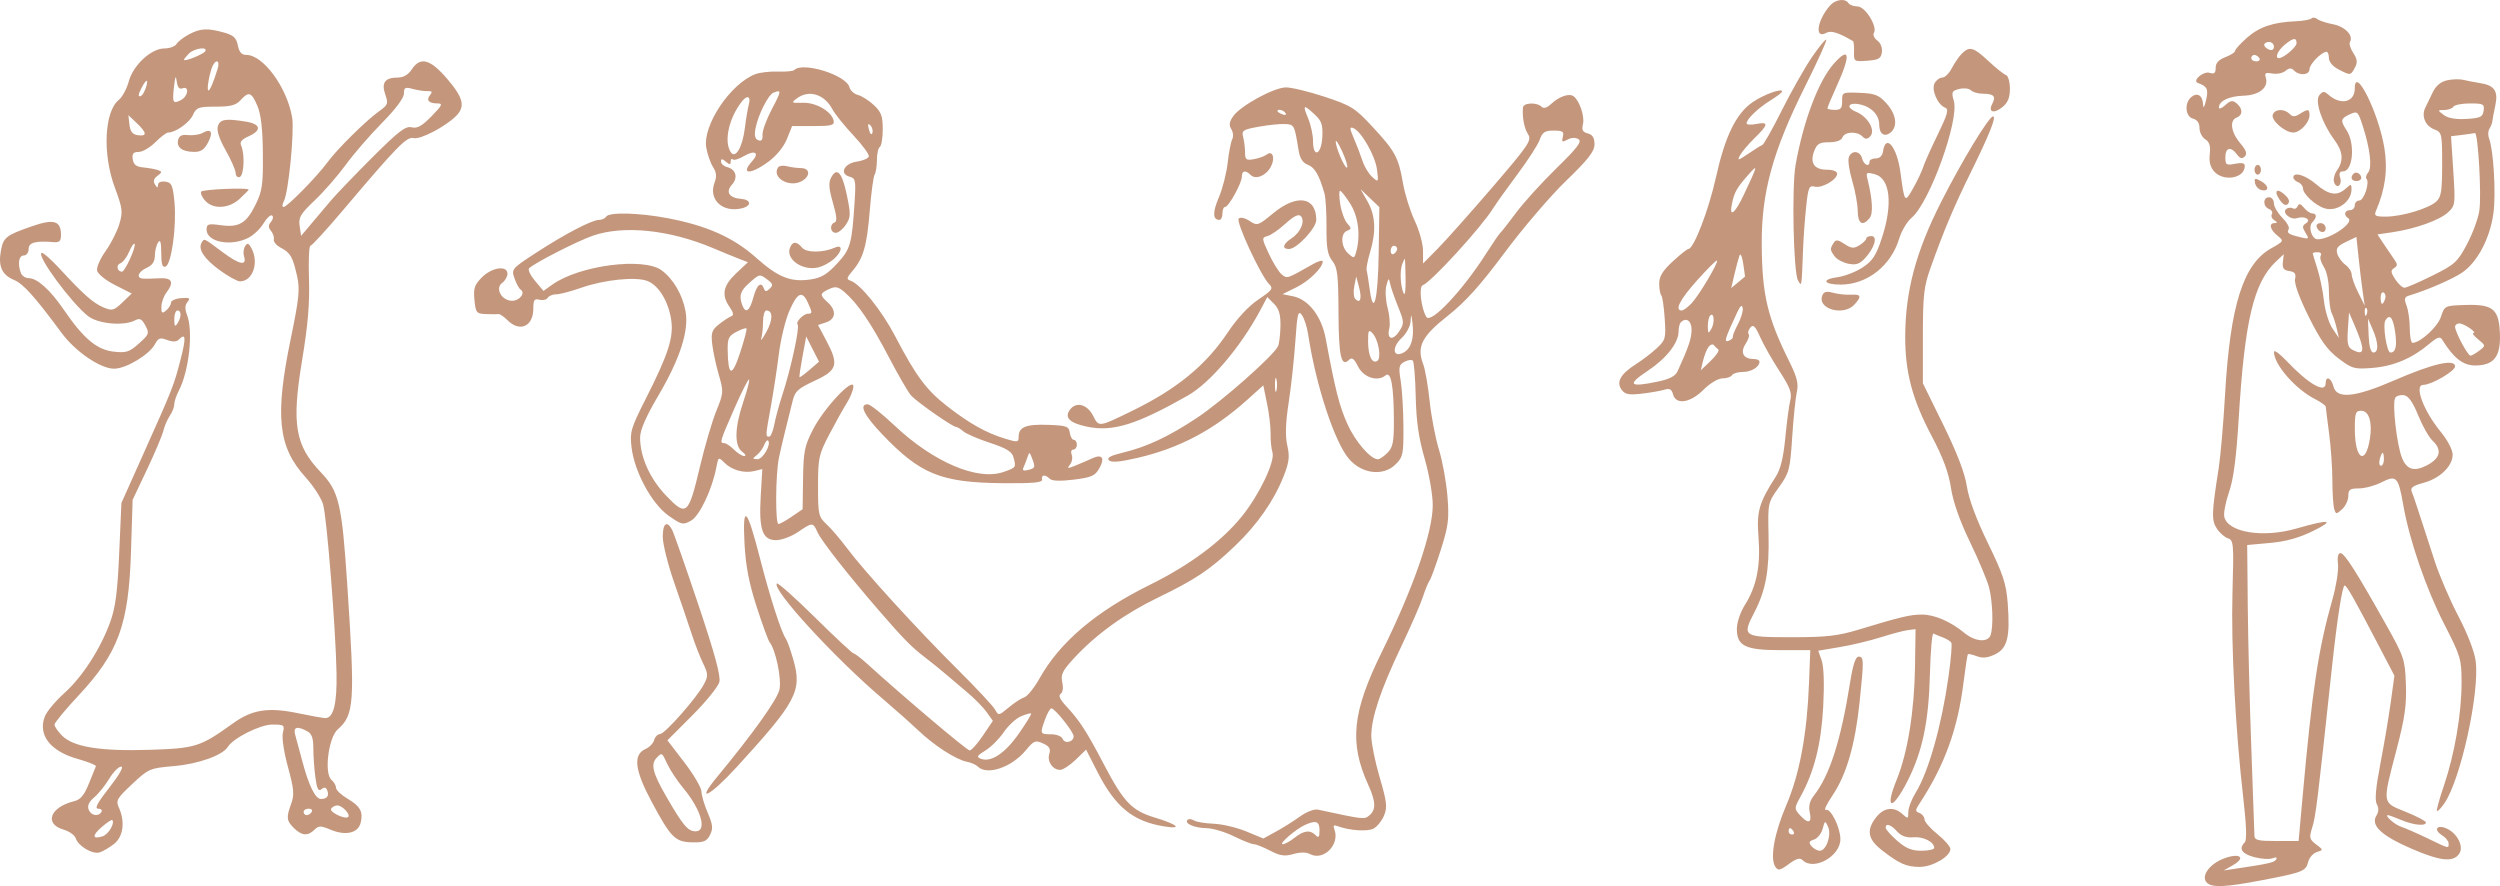 <?xml version="1.0" encoding="UTF-8"?> <svg xmlns="http://www.w3.org/2000/svg" width="474" height="168" viewBox="0 0 474 168" fill="none"><path fill-rule="evenodd" clip-rule="evenodd" d="M346.964 1.055C344.49 3.891 343.999 7.494 346.259 6.229C347.146 5.733 348.556 6.168 351.331 7.794C351.467 7.873 351.554 8.786 351.524 9.82C351.472 11.658 351.532 11.698 354.037 11.516C356.193 11.359 356.637 11.1 356.807 9.899C356.925 9.062 356.569 8.147 355.946 7.692C355.362 7.265 355.068 6.617 355.294 6.252C356.027 5.066 353.668 1.24 352.193 1.224C351.454 1.215 350.679 0.933 350.47 0.595C349.874 -0.37 347.992 -0.122 346.964 1.055ZM438.256 3.491C438.019 3.729 436.664 3.972 435.245 4.032C430.955 4.215 428.362 5.095 426.011 7.17C424.78 8.256 423.772 9.369 423.772 9.642C423.772 9.916 422.944 10.453 421.932 10.835C420.672 11.31 420.092 11.946 420.092 12.851C420.092 13.859 419.822 14.086 418.952 13.81C417.763 13.433 415.566 15.325 416.718 15.733C418.488 16.358 418.756 16.923 418.267 19.003C417.942 20.386 417.742 20.668 417.701 19.799C417.621 18.084 416.611 17.454 415.464 18.405C414.119 19.522 414.33 22.115 415.798 22.499C416.591 22.706 417.025 23.335 417.025 24.276C417.025 25.077 417.518 26.041 418.121 26.418C418.923 26.919 419.151 27.666 418.971 29.21C418.804 30.638 419.075 31.706 419.81 32.518C421.622 34.52 425.613 33.795 425.613 31.463C425.613 30.922 425.047 30.794 423.772 31.049C422.101 31.383 421.932 31.269 421.932 29.807C421.932 27.958 422.966 27.704 424.123 29.27C424.705 30.057 425.101 30.162 425.606 29.665C426.114 29.165 425.884 28.497 424.727 27.123C422.977 25.044 422.68 22.822 424.079 22.285C425.262 21.831 425.256 20.587 424.067 19.6C423.305 18.968 422.915 19.027 421.92 19.927C421.252 20.532 420.705 20.741 420.705 20.393C420.705 19.146 422.583 18.239 425.359 18.146C428.406 18.044 430.193 16.572 429.587 14.664C429.328 13.847 429.576 13.7 430.815 13.937C431.669 14.1 432.791 13.881 433.31 13.451C434.024 12.859 434.425 12.842 434.962 13.379C436 14.417 437.881 14.246 437.881 13.114C437.881 12.179 440.146 9.858 441.101 9.816C441.354 9.805 441.561 10.34 441.561 11.007C441.561 11.727 442.294 12.596 443.371 13.153C445.664 14.34 445.679 14.338 446.49 12.822C447.019 11.833 446.951 11.22 446.18 10.044C445.636 9.214 445.353 8.272 445.551 7.951C446.284 6.766 444.617 5.023 442.344 4.599C441.07 4.361 439.726 3.917 439.358 3.612C438.989 3.308 438.493 3.254 438.256 3.491ZM35.793 6.534C34.781 7.074 33.732 7.891 33.462 8.349C33.192 8.808 32.167 9.182 31.183 9.182C28.658 9.182 25.245 12.347 24.405 15.467C24.035 16.838 23.19 18.4 22.525 18.938C19.773 21.167 19.409 29.192 21.77 35.561C23.243 39.533 23.32 40.161 22.621 42.493C22.198 43.904 21.03 46.203 20.024 47.603C19.019 49.003 18.291 50.661 18.407 51.287C18.526 51.933 19.992 53.123 21.796 54.037L24.975 55.649L23.206 57.344C21.606 58.877 21.268 58.969 19.669 58.306C17.707 57.493 15.776 55.794 11.355 50.987C9.722 49.212 8.166 47.843 7.897 47.946C6.827 48.352 13.503 57.441 16.707 59.939C18.612 61.425 23.514 61.861 25.623 60.732C26.494 60.266 26.893 60.468 27.561 61.716C28.349 63.189 28.273 63.402 26.336 65.133C24.525 66.751 23.932 66.941 21.544 66.672C18.367 66.314 15.85 64.201 12.131 58.769C9.502 54.93 7.056 52.732 5.412 52.732C4.819 52.732 4.167 52.295 3.962 51.761C3.301 50.04 3.565 48.438 4.509 48.438C5.02 48.438 5.429 47.893 5.429 47.212C5.429 45.974 6.739 45.617 10.183 45.912C11.267 46.006 11.564 45.712 11.564 44.55C11.564 41.824 10.212 41.44 5.919 42.945C1.117 44.629 0.647 45.004 0.173 47.527C-0.374 50.445 0.359 52.113 2.6 53.05C4.417 53.808 6.493 56.113 11.708 63.159C14.32 66.689 19.053 69.906 21.631 69.906C23.899 69.906 28.309 67.255 29.386 65.245C30.01 64.078 30.365 63.955 31.678 64.454C32.709 64.846 33.447 64.831 33.869 64.409C35.236 63.041 35.319 63.945 34.221 68.22C32.968 73.098 32.78 73.572 27.002 86.468L23.017 95.361L22.602 104.869C22.282 112.178 21.892 115.189 20.911 117.895C19.051 123.028 15.629 128.331 12.166 131.443C10.498 132.943 8.844 134.929 8.492 135.855C7.153 139.378 9.534 142.437 14.758 143.903C16.736 144.458 18.276 145.081 18.18 145.288C18.084 145.495 17.482 146.978 16.844 148.584C15.98 150.758 15.273 151.606 14.083 151.899C9.509 153.025 8.298 156.189 12.022 157.285C13.118 157.608 14.164 158.342 14.347 158.917C14.824 160.423 17.557 162.039 18.902 161.613C19.534 161.412 20.763 160.687 21.634 160.002C23.378 158.631 23.754 155.787 22.544 153.129C21.93 151.783 22.158 151.378 25.066 148.653C28.182 145.734 28.384 145.648 33.036 145.244C37.605 144.847 42.206 143.204 43.186 141.62C44.226 139.937 49.315 137.377 51.621 137.377C53.883 137.377 53.999 137.467 53.632 138.93C53.408 139.824 53.815 142.573 54.593 145.413C55.727 149.55 55.829 150.664 55.223 152.338C54.246 155.041 54.304 155.581 55.729 157.005C57.189 158.465 58.379 158.562 59.619 157.321C60.425 156.516 60.785 156.517 62.735 157.332C65.537 158.502 67.89 157.954 68.375 156.019C68.901 153.924 68.323 152.863 65.865 151.413C64.676 150.711 63.703 149.784 63.703 149.353C63.703 148.921 63.316 148.247 62.844 147.855C61.422 146.676 62.271 139.844 64.031 138.298C67.179 135.532 67.328 133.29 65.842 110.847C64.829 95.547 64.264 93.137 60.844 89.564C55.953 84.452 55.272 80.435 57.26 68.426C58.388 61.613 58.737 57.514 58.585 52.885C58.471 49.427 58.593 46.598 58.858 46.598C59.123 46.598 61.964 43.493 65.173 39.698C75.326 27.687 77.137 25.842 78.438 26.183C79.674 26.506 84.44 24.022 86.462 22.001C88.261 20.202 87.871 18.559 84.791 14.954C81.569 11.183 79.69 10.684 78.062 13.169C77.403 14.175 76.49 14.703 75.41 14.703C72.985 14.703 72.269 15.683 73.052 17.93C73.646 19.635 73.548 19.906 71.923 21.054C69.468 22.788 63.947 28.238 62.119 30.733C60.107 33.479 54.456 39.238 53.774 39.238C53.476 39.238 53.498 38.741 53.823 38.134C54.707 36.482 55.847 24.875 55.385 22.226C54.392 16.526 49.895 10.409 46.7 10.409C45.812 10.409 45.351 9.891 45.093 8.604C44.803 7.154 44.275 6.672 42.409 6.154C39.3 5.291 37.98 5.366 35.793 6.534ZM343.509 10.885C342.151 12.886 339.602 17.392 337.845 20.9C336.088 24.407 334.424 27.366 334.146 27.474C333.869 27.584 332.659 28.34 331.457 29.156C329.515 30.473 329.343 30.504 329.915 29.435C330.269 28.774 331.519 27.3 332.694 26.159C335.31 23.619 335.376 23.027 332.988 23.505C331.976 23.707 331.148 23.655 331.148 23.391C331.148 22.592 333.355 20.476 335.695 19.029C336.905 18.282 337.896 17.524 337.896 17.346C337.896 16.661 334.418 17.918 332.305 19.367C329.163 21.522 327.068 25.816 325.334 33.657C323.964 39.85 321.127 47.212 320.109 47.212C319.883 47.212 318.547 48.273 317.142 49.571C315.24 51.326 314.586 52.399 314.586 53.762C314.586 54.77 314.76 55.769 314.973 55.982C315.186 56.194 315.48 58.169 315.627 60.37C315.877 64.126 315.788 64.469 314.166 65.987C313.216 66.877 311.416 68.257 310.165 69.054C307.245 70.913 306.392 72.439 307.458 73.896C308.106 74.782 308.825 74.922 311.268 74.64C312.924 74.448 314.863 74.11 315.575 73.89C316.561 73.584 316.951 73.793 317.205 74.764C317.743 76.822 320.472 76.411 322.99 73.893C324.221 72.662 325.749 71.746 326.573 71.746C327.363 71.746 328.179 71.471 328.388 71.133C328.596 70.796 329.523 70.52 330.448 70.52C332.073 70.52 333.602 69.568 333.602 68.557C333.602 68.287 333.105 68.066 332.498 68.066C330.541 68.066 329.888 66.847 330.965 65.204C331.494 64.396 331.755 63.562 331.543 63.35C331.331 63.138 331.473 62.587 331.857 62.124C332.418 61.449 332.785 61.799 333.726 63.908C334.369 65.352 336.015 68.255 337.384 70.36C339.386 73.44 339.788 74.518 339.441 75.881C339.204 76.812 338.78 79.997 338.498 82.958C338.145 86.681 337.596 88.953 336.719 90.319C333.492 95.343 333.031 96.957 333.413 101.897C333.83 107.311 333.045 111.191 330.822 114.714C329.965 116.071 329.308 118.034 329.308 119.236C329.308 122.493 330.91 123.27 337.632 123.27H343.23L342.987 129.557C342.618 139.166 341.196 146.792 338.681 152.663C336.395 158.002 335.549 162.774 336.61 164.351C337.131 165.125 337.499 165.049 339.151 163.829C340.558 162.788 341.266 162.584 341.759 163.077C343.858 165.176 348.937 162.377 348.937 159.12C348.937 156.885 347.098 153.193 346.164 153.551C345.746 153.712 346.33 152.466 347.463 150.783C350.082 146.891 351.732 141.215 352.57 133.213C353.415 125.136 353.402 124.497 352.395 124.497C351.826 124.497 351.317 126.017 350.802 129.25C349.028 140.401 346.931 146.979 343.922 150.831C343.107 151.875 342.87 152.846 343.134 154.051C343.58 156.082 342.83 156.277 341.258 154.54C340.171 153.338 340.174 153.233 341.394 151.013C343.983 146.3 345.301 141.071 345.679 134.008C345.908 129.738 345.8 126.407 345.396 125.248L344.745 123.378L348.834 122.687C351.084 122.307 354.58 121.47 356.604 120.827C358.629 120.184 360.938 119.573 361.737 119.47L363.189 119.283L363.086 126.337C362.961 134.858 361.692 142.714 359.613 147.83C357.223 153.713 358.813 153.775 361.752 147.913C364.514 142.406 365.684 136.771 365.913 127.87C366.025 123.485 366.323 119.998 366.575 120.123C366.826 120.248 367.627 120.576 368.353 120.852C369.079 121.128 369.808 121.578 369.972 121.852C370.137 122.126 369.903 124.972 369.452 128.177C368.13 137.576 365.648 146.358 363.191 150.331C362.436 151.551 361.818 153.181 361.818 153.953C361.818 155.273 361.752 155.295 360.696 154.34C359.067 152.866 357.182 153.094 355.729 154.941C353.826 157.361 354.111 159.084 356.758 161.159C360.066 163.751 361.45 164.366 363.984 164.366C366.404 164.366 369.793 162.39 369.793 160.979C369.793 160.512 368.688 159.243 367.339 158.159C365.99 157.074 364.885 155.81 364.885 155.35C364.885 154.89 364.462 154.351 363.943 154.152C363.097 153.827 363.096 153.645 363.942 152.355C368.693 145.103 371.182 138.259 372.282 129.421C372.637 126.562 373.012 124.14 373.115 124.037C373.218 123.934 373.984 124.108 374.817 124.425C375.904 124.838 376.876 124.736 378.261 124.065C380.611 122.928 381.147 120.773 380.665 114.407C380.382 110.669 379.807 108.915 376.915 102.983C374.712 98.463 373.293 94.642 372.919 92.223C372.529 89.694 371.075 85.895 368.46 80.571L364.579 72.673V63.776C364.579 56.042 364.764 54.357 365.995 50.892C368.532 43.749 370.465 39.162 373.723 32.55C377.193 25.51 378.562 22.062 377.888 22.065C377.1 22.068 371.992 30.486 368.025 38.318C363.254 47.735 361.265 55.174 361.228 63.733C361.198 70.556 362.567 75.721 366.248 82.676C368.393 86.728 369.456 89.585 369.9 92.49C370.308 95.161 371.558 98.725 373.487 102.722C375.115 106.095 376.743 109.96 377.104 111.309C377.824 114.001 377.98 118.933 377.395 120.459C376.852 121.872 374.443 121.647 372.447 119.998C369.834 117.84 366.784 116.523 364.402 116.523C362.183 116.523 360.458 116.932 352.432 119.366C348.457 120.571 346.299 120.816 339.685 120.816C330.471 120.816 330.255 120.673 332.613 116.128C334.794 111.927 335.473 108.206 335.316 101.306C335.181 95.373 335.201 95.284 337.274 92.398C339.242 89.657 339.393 89.091 339.798 82.915C340.034 79.303 340.43 75.44 340.677 74.332C341.032 72.731 340.736 71.534 339.234 68.505C335.087 60.143 334.081 55.855 334.025 46.291C333.967 36.463 336.127 28.62 342.281 16.314C344.622 11.634 346.411 7.68 346.258 7.526C346.105 7.373 344.868 8.885 343.509 10.885ZM433.127 8.535C431.872 9.581 431.263 11.023 432.075 11.023C432.959 11.023 435.427 8.938 435.427 8.192C435.427 7.055 434.786 7.15 433.127 8.535ZM429.293 8.503C429.293 8.805 429.707 9.21 430.213 9.404C430.774 9.619 431.133 9.405 431.133 8.857C431.133 8.361 430.719 7.956 430.213 7.956C429.707 7.956 429.293 8.202 429.293 8.503ZM35.837 10.146C35.307 10.677 34.873 11.214 34.873 11.341C34.873 11.764 38.55 10.297 38.898 9.736C39.488 8.781 36.849 9.135 35.837 10.146ZM371.969 10.161C371.431 10.699 370.576 11.941 370.069 12.921C369.563 13.901 368.755 14.703 368.274 14.703C367.793 14.703 367.134 15.178 366.81 15.757C366.126 16.98 367.362 19.866 368.807 20.419C369.534 20.698 369.258 21.684 367.373 25.555C366.089 28.188 364.845 30.975 364.607 31.747C364.369 32.519 363.524 34.294 362.73 35.694C361.122 38.524 361.109 38.507 360.319 32.664C359.663 27.808 357.531 25.247 357.022 28.705C356.898 29.544 356.388 30.037 355.641 30.037C354.991 30.037 354.457 30.313 354.457 30.651C354.457 31.76 353.38 31.29 353.053 30.037C352.658 28.525 350.981 28.423 350.523 29.884C350.338 30.474 350.639 32.475 351.193 34.331C351.747 36.186 352.211 38.74 352.225 40.004C352.252 42.428 353.138 42.974 354.46 41.381C355.184 40.51 355.041 37.831 354.064 33.909C353.762 32.695 353.896 32.611 355.455 33.028C358.381 33.81 358.922 38.663 356.804 45.114C355.713 48.437 355.052 49.452 353.168 50.699C351.901 51.538 349.747 52.374 348.38 52.556C345.28 52.972 345.711 53.959 348.993 53.959C354.008 53.959 358.551 50.385 360.091 45.228C360.521 43.789 361.59 42.007 362.465 41.267C365.857 38.404 371.494 22.788 370.45 19.148C369.959 17.437 370.054 17.224 371.473 16.867C372.333 16.651 373.328 16.766 373.685 17.122C374.04 17.478 375.059 17.77 375.947 17.77C378.012 17.77 378.486 18.266 377.744 19.653C376.881 21.266 378.006 21.644 379.666 20.299C380.694 19.466 381.079 18.517 381.079 16.816C381.079 15.53 380.746 14.367 380.338 14.23C379.93 14.095 378.438 12.903 377.022 11.583C374.178 8.931 373.414 8.716 371.969 10.161ZM347.671 12.096C344.786 15.35 341.924 22.939 340.442 31.264C339.694 35.464 340.032 51.677 340.899 53.166C341.619 54.403 341.581 54.638 341.866 47.181C341.951 44.973 342.214 41.346 342.453 39.123C342.838 35.531 343.017 35.115 344.07 35.39C345.423 35.744 348.323 34.067 348.323 32.93C348.323 32.489 347.523 32.175 346.406 32.178C343.988 32.186 343.104 30.909 343.966 28.657C344.504 27.254 344.98 26.97 346.794 26.97C348.167 26.97 349.106 26.629 349.328 26.05C349.751 24.948 352.077 24.835 353.108 25.866C353.671 26.429 354.013 26.433 354.564 25.883C355.674 24.772 354.2 22.154 351.926 21.198C349.761 20.288 350.522 19.259 352.916 19.859C354.931 20.365 356.298 21.879 356.298 23.604C356.298 25.405 357.288 26.09 358.472 25.108C359.861 23.955 359.528 21.65 357.678 19.604C356.233 18.005 355.508 17.718 352.617 17.6C349.307 17.465 349.244 17.495 349.267 19.15C349.287 20.506 349.017 20.837 347.887 20.837C347.115 20.837 346.483 20.692 346.483 20.516C346.483 20.34 347.311 18.37 348.323 16.138C350.952 10.34 350.687 8.694 347.671 12.096ZM426.839 11.023C426.839 11.36 427.27 11.636 427.796 11.636C428.321 11.636 428.581 11.36 428.373 11.023C428.164 10.685 427.734 10.409 427.417 10.409C427.099 10.409 426.839 10.685 426.839 11.023ZM40.107 13.016C39.504 14.947 39.197 17.156 39.531 17.156C39.812 17.156 40.472 15.587 41.273 13.016C41.511 12.251 41.443 11.636 41.12 11.636C40.799 11.636 40.343 12.257 40.107 13.016ZM150.605 13.269C150.382 13.493 148.977 13.629 147.484 13.572C145.991 13.516 144.072 13.735 143.22 14.059C138.457 15.869 133.148 23.845 133.914 28.037C134.146 29.305 134.727 30.952 135.206 31.696C135.841 32.683 135.916 33.469 135.481 34.612C134.253 37.843 137.01 40.412 140.713 39.483C142.569 39.017 142.413 37.843 140.475 37.7C138.271 37.537 137.53 36.397 138.752 35.047C139.973 33.698 139.566 32.129 137.883 31.688C137.231 31.518 136.698 31.043 136.698 30.633C136.698 30.055 136.906 30.059 137.618 30.651C138.355 31.262 138.539 31.256 138.539 30.623C138.539 30.189 138.715 30.009 138.931 30.225C139.147 30.441 140.105 30.157 141.06 29.593C143.12 28.376 144.065 28.95 142.625 30.542C140.29 33.121 142.258 33.187 145.714 30.645C147.219 29.538 148.617 27.818 149.204 26.351L150.184 23.903H154.22C157.638 23.903 158.227 23.749 158.059 22.895C157.716 21.148 154.726 19.403 152.213 19.482C150.046 19.55 149.968 19.494 151.077 18.662C153.354 16.956 156.298 17.847 157.814 20.701C158.302 21.619 160.107 23.866 161.824 25.694C163.542 27.523 164.849 29.317 164.729 29.681C164.609 30.046 163.57 30.482 162.42 30.651C160.006 31.004 159.097 32.981 161.106 33.506C162.187 33.788 162.285 34.245 162.055 37.91C161.527 46.303 161.281 47.188 158.717 49.969C156.838 52.008 155.714 52.684 153.704 52.98C149.91 53.539 147.557 52.6 143.34 48.844C139.061 45.032 134.063 42.798 126.646 41.378C121.156 40.328 115.476 40.182 114.922 41.078C114.714 41.415 114.116 41.691 113.595 41.691C112.236 41.691 107.17 44.331 101.67 47.904C97.015 50.929 96.936 51.022 97.55 52.781C97.893 53.767 98.411 54.721 98.701 54.9C99.689 55.51 98.54 57.026 97.09 57.026C95.114 57.026 93.808 54.662 95.216 53.633C95.765 53.232 96.214 52.451 96.214 51.898C96.214 50.259 93.269 50.674 91.376 52.579C89.958 54.006 89.739 54.666 89.954 56.872C90.192 59.313 90.331 59.484 92.138 59.551C93.199 59.592 94.274 59.592 94.527 59.551C94.78 59.511 95.539 60.031 96.214 60.706C98.562 63.054 101.121 61.901 101.121 58.494C101.121 56.868 101.321 56.58 102.278 56.83C102.915 56.996 103.622 56.832 103.848 56.465C104.075 56.099 104.803 55.799 105.466 55.799C106.129 55.799 108.236 55.249 110.148 54.577C114.542 53.033 120.528 52.413 122.743 53.273C124.879 54.103 126.731 57.122 127.258 60.633C127.755 63.947 126.734 67.117 122.422 75.639C119.605 81.205 119.395 81.923 119.736 84.799C120.287 89.457 123.581 95.535 126.767 97.774C129.241 99.513 129.499 99.57 131.021 98.716C132.654 97.8 135.042 92.753 135.83 88.557C136.192 86.624 136.224 86.607 137.353 87.736C138.766 89.148 141.114 89.791 143.071 89.299L144.536 88.932L144.237 93.987C143.856 100.413 144.546 102.415 147.143 102.415C148.182 102.415 150.047 101.725 151.288 100.882C154.079 98.985 154.125 98.986 155.022 100.954C155.78 102.617 160.811 109.021 166.727 115.851C171.328 121.162 172.821 122.681 175.343 124.608C176.524 125.511 178.233 126.89 179.14 127.673C180.048 128.456 181.934 130.052 183.331 131.22C184.728 132.387 186.405 134.092 187.058 135.008L188.244 136.674L186.351 139.479C185.309 141.022 184.183 142.284 183.849 142.284C183.334 142.284 171.359 132.159 164.345 125.793C163.187 124.743 162.059 123.883 161.838 123.883C161.616 123.883 158.332 120.822 154.541 117.08C150.749 113.339 147.489 110.436 147.296 110.629C146.248 111.676 158.234 124.739 167.343 132.478C169.522 134.33 172.558 137.028 174.09 138.475C177.219 141.431 181.273 144.037 183.367 144.441C184.134 144.588 185.043 144.992 185.389 145.337C187.142 147.091 191.811 145.504 194.52 142.234C196.026 140.416 196.318 140.301 197.76 140.959C198.971 141.51 199.252 141.977 198.948 142.932C198.493 144.367 199.573 145.965 200.999 145.965C201.532 145.965 202.857 145.102 203.945 144.049L205.921 142.133L208.071 146.349C211.466 153.012 214.803 155.736 220.735 156.688C224.341 157.267 223.302 156.319 218.863 154.98C214.611 153.697 213.024 152.037 209.364 145.045C206.042 138.7 204.692 136.608 202.182 133.92C200.977 132.628 200.617 131.853 201.089 131.561C201.511 131.3 201.638 130.428 201.407 129.377C201.083 127.905 201.437 127.178 203.628 124.8C207.777 120.299 213.228 116.36 219.508 113.325C226.654 109.872 229.42 108.02 234.131 103.532C238.349 99.513 241.565 94.907 243.383 90.281C244.426 87.626 244.55 86.576 244.07 84.454C243.66 82.639 243.738 80.221 244.331 76.347C244.797 73.311 245.367 68.077 245.598 64.717C245.961 59.451 246.13 58.76 246.827 59.713C247.272 60.321 247.809 61.966 248.02 63.369C249.477 73.047 253.076 83.977 255.828 87.081C258.324 89.896 262.323 90.327 264.621 88.028C266.01 86.64 266.124 86.082 266.09 80.821C266.071 77.686 265.836 73.796 265.57 72.178C265.148 69.612 265.238 69.156 266.272 68.602C266.925 68.253 267.642 68.15 267.867 68.373C268.091 68.596 268.34 71.666 268.42 75.195C268.526 79.885 268.979 83.039 270.107 86.926C270.959 89.867 271.648 93.821 271.648 95.776C271.648 100.905 268.007 111.408 262.012 123.578C256.359 135.052 255.773 140.801 259.435 148.844C260.859 151.973 260.915 153.532 259.64 154.59C258.664 155.4 258.718 155.406 249.872 153.504C249.183 153.356 247.703 153.921 246.498 154.792C245.317 155.645 243.267 156.937 241.942 157.662L239.533 158.981L236.293 157.638C234.51 156.899 231.73 156.244 230.114 156.18C228.498 156.117 226.813 155.835 226.368 155.554C225.924 155.273 225.38 155.223 225.159 155.444C224.484 156.119 226.441 156.985 228.709 157.015C229.89 157.031 232.236 157.722 233.923 158.552C235.61 159.382 237.327 160.064 237.738 160.067C238.15 160.07 239.54 160.622 240.829 161.293C242.711 162.274 243.575 162.399 245.22 161.927C246.531 161.551 247.667 161.553 248.376 161.933C250.94 163.305 254.096 160.105 252.998 157.245C252.719 156.519 252.88 156.356 253.599 156.632C255.792 157.473 259.29 157.71 260.441 157.094C261.114 156.734 262.005 155.619 262.42 154.616C263.07 153.047 262.954 152.041 261.584 147.386C260.709 144.412 259.995 140.874 259.997 139.524C260.005 136.048 261.758 130.805 265.639 122.656C267.488 118.777 269.355 114.499 269.79 113.149C270.225 111.8 270.791 110.42 271.048 110.082C271.305 109.745 272.261 107.123 273.173 104.255C274.623 99.693 274.782 98.429 274.441 94.135C274.226 91.436 273.503 87.448 272.832 85.273C272.161 83.097 271.366 78.957 271.065 76.072C270.764 73.187 270.214 70.033 269.842 69.064C268.568 65.739 269.566 63.769 274.492 59.881C277.864 57.22 280.641 54.136 285.262 47.92C288.687 43.314 293.926 37.188 296.903 34.308C301.184 30.168 302.318 28.712 302.318 27.351C302.318 26.124 301.952 25.533 301.046 25.296C300.072 25.041 299.856 24.631 300.128 23.548C300.492 22.099 299.463 19.042 298.343 18.244C297.499 17.642 295.628 18.282 294.118 19.688C293.287 20.462 292.675 20.64 292.262 20.227C291.386 19.352 288.837 19.461 288.755 20.377C288.591 22.237 288.984 24.305 289.721 25.459C290.453 26.603 289.88 27.452 282.892 35.58C278.696 40.459 274.036 45.69 272.535 47.204L269.807 49.956V47.569C269.807 46.257 269.1 43.688 268.236 41.861C267.372 40.034 266.369 36.833 266.009 34.748C265.162 29.845 264.53 28.675 260.21 24.021C256.898 20.456 256.194 20.014 251.154 18.349C248.148 17.356 244.836 16.556 243.793 16.572C241.494 16.608 235.206 20.047 233.818 22.027C233.073 23.091 232.98 23.726 233.456 24.488C233.81 25.054 233.889 25.913 233.633 26.397C233.377 26.881 232.986 28.896 232.764 30.876C232.543 32.855 231.79 35.805 231.09 37.432C229.882 40.239 229.92 41.691 231.199 41.691C231.517 41.691 231.776 41.139 231.776 40.464C231.776 39.79 232.001 39.238 232.277 39.238C232.957 39.238 235.457 34.712 235.457 33.481C235.457 32.332 236.148 32.2 237.112 33.165C238.073 34.125 240.032 33.336 240.952 31.619C241.83 29.977 241.292 28.417 240.156 29.311C239.764 29.62 238.684 30.009 237.757 30.176C236.271 30.444 236.069 30.289 236.062 28.878C236.057 27.998 235.893 26.681 235.698 25.952C235.379 24.762 235.676 24.567 238.62 24.032C240.423 23.703 242.669 23.471 243.611 23.516C245.395 23.6 245.43 23.667 246.189 28.378C246.457 30.043 246.964 30.858 247.969 31.24C249.281 31.739 250.131 33.211 251.121 36.702C251.348 37.5 251.518 40.372 251.5 43.085C251.475 46.994 251.705 48.318 252.606 49.465C253.583 50.707 253.749 52.091 253.778 59.281C253.812 67.584 254.293 69.718 255.792 68.219C256.324 67.687 256.739 67.996 257.479 69.476C258.529 71.58 261.181 72.438 262.709 71.17C263.74 70.314 264.271 73.256 264.28 79.874C264.286 83.815 264.077 84.837 263.06 85.854C262.385 86.529 261.579 87.081 261.267 87.081C259.862 87.081 256.973 83.745 255.462 80.38C253.943 76.994 253.188 74.02 251.354 64.196C250.561 59.943 248.099 56.763 245.143 56.172L243.165 55.776L245.761 54.492C248.221 53.275 250.792 50.758 250.792 49.566C250.792 49.266 249.929 49.511 248.874 50.109C243.937 52.914 244.042 52.88 242.995 52.014C242.453 51.565 241.368 49.818 240.584 48.132C239.21 45.178 239.2 45.054 240.324 44.758C240.966 44.589 242.505 43.525 243.744 42.392C245.257 41.008 246.201 40.535 246.615 40.95C247.514 41.849 246.635 44.027 244.918 45.152C243.212 46.269 242.981 47.212 244.412 47.212C245.857 47.212 249.565 43.253 249.565 41.712C249.565 37.29 245.889 36.722 241.379 40.448C238.521 42.809 238.383 42.854 236.912 41.89C236.019 41.305 235.173 41.123 234.857 41.446C234.282 42.036 239.039 52.283 240.623 53.867C241.451 54.695 241.23 55.011 238.569 56.802C236.696 58.063 234.538 60.389 232.763 63.059C228.689 69.187 223.168 73.73 214.84 77.808C208.269 81.026 208.347 81.015 207.262 78.844C206.207 76.734 204.161 76.109 202.978 77.536C201.676 79.104 202.697 80.195 206.127 80.905C210.995 81.911 215.433 80.539 225.183 75.014C229.436 72.605 235.229 65.793 238.941 58.833L240.278 56.326L241.548 57.596C242.492 58.541 242.807 59.611 242.775 61.779C242.751 63.382 242.544 65.116 242.315 65.632C241.545 67.366 231.716 76.062 226.968 79.208C221.531 82.81 217.432 84.733 212.847 85.833C210.543 86.386 209.785 86.804 210.249 87.268C210.713 87.732 212.291 87.6 215.666 86.817C223.606 84.973 230.092 81.543 236.454 75.824L239.519 73.068L240.238 76.547C240.633 78.461 240.933 81.034 240.906 82.264C240.877 83.494 241.037 85.076 241.26 85.779C241.798 87.472 238.713 93.903 235.422 97.949C231.568 102.686 225.561 107.151 218.037 110.869C207.774 115.943 200.966 121.717 197.086 128.642C196.092 130.416 194.794 132.022 194.202 132.211C193.61 132.401 192.269 133.276 191.221 134.157C189.388 135.7 189.294 135.715 188.693 134.575C188.349 133.924 185.15 130.492 181.584 126.95C173.959 119.377 163.846 108.288 160.607 103.949C159.348 102.262 157.594 100.213 156.71 99.395C155.194 97.994 155.101 97.574 155.101 92.172C155.101 86.799 155.237 86.176 157.263 82.312C158.452 80.043 159.95 77.359 160.592 76.347C161.233 75.335 161.779 73.965 161.803 73.303C161.876 71.356 156.27 77.299 154.151 81.415C152.549 84.529 152.331 85.603 152.259 90.738L152.176 96.542L150.129 97.945C149.003 98.717 147.866 99.348 147.604 99.348C146.973 99.348 147.039 89.902 147.691 86.774C147.973 85.425 148.554 82.941 148.984 81.254C149.414 79.567 149.996 77.221 150.279 76.04C150.722 74.182 151.287 73.663 154.479 72.184C158.802 70.18 159.095 69.138 156.632 64.512L155.096 61.627L156.632 61.115C158.487 60.497 158.622 58.853 156.941 57.332C155.375 55.915 155.403 55.641 157.195 54.81C158.421 54.242 158.917 54.344 160.164 55.423C162.639 57.563 165.17 61.288 168.549 67.76C170.31 71.133 172.2 74.389 172.748 74.996C173.865 76.23 180.618 80.947 181.268 80.947C181.498 80.947 182.123 81.326 182.655 81.788C183.188 82.251 185.459 83.23 187.701 83.964C190.772 84.969 191.866 85.631 192.139 86.65C192.674 88.642 192.694 88.611 190.365 89.453C185.429 91.238 177.016 87.676 169.575 80.651C167.247 78.453 164.97 76.653 164.514 76.653C162.816 76.653 163.795 78.697 167.215 82.29C174.463 89.904 178.387 91.504 190.065 91.611C195.901 91.665 197.695 91.498 197.579 90.914C197.392 89.983 198.173 89.914 199.045 90.786C199.458 91.198 201.061 91.252 203.592 90.939C206.949 90.523 207.631 90.221 208.428 88.803C209.538 86.821 208.976 86.024 207.085 86.901C206.327 87.253 204.901 87.867 203.917 88.265C202.383 88.885 202.231 88.863 202.854 88.112C203.254 87.63 203.409 86.787 203.198 86.239C202.986 85.687 203.119 85.241 203.494 85.241C203.868 85.241 204.173 84.827 204.173 84.321C204.173 83.815 203.916 83.401 203.603 83.401C203.289 83.401 202.943 82.791 202.836 82.046C202.659 80.828 202.244 80.678 198.67 80.551C194.504 80.402 193.132 80.968 193.132 82.833C193.132 83.869 192.932 83.894 190.525 83.16C186.984 82.081 183.813 80.302 179.613 77.041C175.654 73.966 173.687 71.326 169.763 63.817C167.161 58.836 163.148 53.845 161.235 53.207C160.467 52.951 160.523 52.658 161.578 51.436C163.678 49.001 164.369 46.634 164.894 40.079C165.17 36.634 165.59 33.5 165.83 33.112C166.069 32.725 166.265 31.461 166.265 30.302C166.265 29.142 166.513 28.04 166.817 27.852C167.12 27.665 167.369 26.159 167.369 24.505C167.369 22.018 167.078 21.228 165.682 19.922C164.754 19.055 163.4 18.192 162.672 18.005C161.946 17.819 161.218 17.159 161.056 16.539C160.453 14.232 152.218 11.655 150.605 13.269ZM32.992 16.421C32.638 19.493 32.792 19.782 34.34 18.953C35.693 18.23 35.931 16.241 34.604 16.75C33.995 16.984 33.655 16.576 33.509 15.436C33.348 14.186 33.222 14.427 32.992 16.421ZM463.973 15.225C462.781 15.489 461.848 16.261 461.266 17.465C460.777 18.476 460.133 19.804 459.834 20.415C459.054 22.013 459.833 23.884 461.55 24.537C462.977 25.079 463.03 25.318 463.03 31.153C463.03 36.232 462.85 37.371 461.912 38.219C460.449 39.543 455.372 41.063 452.383 41.071C450.362 41.077 450.085 40.921 450.478 40.004C452.269 35.834 452.758 32.088 452.056 27.927C450.937 21.283 446.468 12.347 446.468 16.753C446.468 19.385 443.856 20.03 441.495 17.981C440.65 17.247 440.402 17.256 439.75 18.041C438.836 19.142 440.22 23.292 442.56 26.463C444.239 28.74 444.396 30.447 443.095 32.304C442.589 33.027 442.341 34.052 442.546 34.584C443.07 35.951 444.144 35.09 443.691 33.666C443.438 32.864 443.611 32.491 444.239 32.491C446.13 32.491 446.584 27.255 444.915 24.706C443.7 22.853 443.774 22.486 445.527 21.673C446.958 21.009 447.074 21.111 447.958 23.82C449.366 28.129 449.793 31.748 449.005 32.697C448.628 33.152 448.481 33.685 448.679 33.884C449.344 34.548 448.22 38.011 447.34 38.011C446.86 38.011 446.468 38.425 446.468 38.931C446.468 39.437 446.054 39.851 445.548 39.851C444.518 39.851 444.311 40.809 445.219 41.37C446.494 42.159 441.833 45.371 439.415 45.371C438.302 45.371 437.578 42.975 438.433 42.12C439.307 41.246 439.295 40.464 438.408 40.464C438.024 40.464 437.316 39.982 436.836 39.391C436.197 38.606 435.877 38.524 435.643 39.088C435.466 39.512 435.07 39.703 434.761 39.512C434.453 39.321 433.911 39.344 433.557 39.563C432.511 40.209 434.208 41.772 435.508 41.359C437.019 40.879 438.314 41.656 437.18 42.362C436.498 42.787 436.489 43.109 437.129 44.142C437.86 45.322 437.802 45.376 436.209 44.995C433.914 44.447 433.5 44.167 433.938 43.459C434.142 43.13 433.594 42.145 432.721 41.272C431.848 40.398 431.133 39.17 431.133 38.541C431.133 37.912 430.719 37.398 430.213 37.398C429.019 37.398 429.016 39.17 430.209 39.628C430.714 39.822 430.954 40.258 430.744 40.597C430.535 40.937 430.743 41.456 431.208 41.75C431.82 42.138 431.842 42.289 431.287 42.295C430.114 42.309 430.373 43.522 431.794 44.673C433.057 45.696 433.047 45.717 430.621 47.081C425.313 50.064 422.846 57.858 421.876 74.713C421.559 80.224 421.009 86.572 420.655 88.82C419.321 97.29 419.279 98.646 420.305 100.212C420.845 101.035 421.798 101.871 422.424 102.07C423.486 102.407 423.544 103.087 423.28 112.214C422.988 122.355 423.823 138.234 425.342 151.457C425.925 156.526 426.015 159.302 425.609 159.707C424.415 160.902 425.032 161.874 427.387 162.508C428.7 162.862 430.264 162.964 430.861 162.734C431.542 162.473 431.801 162.555 431.554 162.955C431.194 163.537 430.19 163.765 423.772 164.717L421.625 165.036L423.38 164.033C426.006 162.531 424.556 161.609 421.493 162.834C418.805 163.91 417.256 166.191 418.422 167.357C419.399 168.335 421.967 168.217 428.988 166.868C436.642 165.399 437.194 165.178 437.64 163.4C437.84 162.606 438.573 161.775 439.271 161.554C440.526 161.155 440.525 161.141 439.131 160.091C437.873 159.141 437.794 158.809 438.381 156.944C439.076 154.738 439.315 152.801 442.194 126.03C443.128 117.343 444.121 111.002 444.545 111.007C444.947 111.013 446.39 113.567 451.196 122.779L453.98 128.115L453.277 133.207C452.89 136.007 452.005 141.248 451.31 144.854C450.437 149.385 450.232 151.742 450.646 152.482C451.044 153.193 451.024 153.905 450.587 154.605C449.419 156.474 451.44 158.401 457.177 160.893C462.733 163.306 465.217 163.552 466.314 161.799C467.154 160.457 465.897 158.004 463.905 157.096C462.052 156.252 461.308 157.299 463.006 158.36C463.695 158.789 464.257 159.488 464.257 159.913C464.257 160.918 464.429 160.96 460.225 158.93C458.226 157.965 455.993 156.988 455.265 156.76C454.08 156.388 451.996 154.552 452.759 154.552C452.928 154.552 454.057 154.966 455.268 155.472C457.623 156.456 459.968 156.686 459.957 155.932C459.953 155.679 458.227 154.774 456.123 153.921C451.582 152.082 451.655 152.594 454.424 141.978C455.964 136.075 456.307 133.645 456.16 129.71C455.984 125.003 455.829 124.541 452.359 118.363C446.73 108.34 444.513 104.869 443.744 104.869C443.297 104.869 443.125 105.647 443.28 106.973C443.415 108.131 442.952 111.097 442.251 113.567C439.559 123.047 438.414 130.602 436.574 151.025L435.814 159.459H431.634C428.066 159.459 427.451 159.302 427.44 158.385C427.434 157.795 427.171 150.412 426.857 141.978C426.542 133.544 426.237 121.399 426.178 114.989L426.069 103.335L430.419 102.94C433.454 102.664 435.934 101.969 438.625 100.64C442.842 98.558 441.689 98.4 435.427 100.203C429.103 102.023 422.502 100.981 421.733 98.04C421.557 97.366 421.955 95.245 422.617 93.327C423.474 90.849 424.005 86.828 424.456 79.414C425.589 60.767 427.302 53.553 431.541 49.57L433.002 48.198L432.834 49.696C432.706 50.846 432.988 51.241 434.048 51.393C435.11 51.545 435.362 51.9 435.14 52.928C434.962 53.751 435.966 56.502 437.746 60.075C439.994 64.586 441.256 66.35 443.391 67.968C445.972 69.924 446.367 70.033 449.849 69.754C453.796 69.437 457.329 67.945 460.55 65.235C462.157 63.882 462.627 63.733 463.062 64.437C465.195 67.888 466.991 69.293 469.271 69.293C472.82 69.293 474.129 67.653 473.99 63.384C473.834 58.615 472.712 57.657 467.473 57.821C463.517 57.945 463.494 57.956 462.804 60.071C462.182 61.976 458.879 64.999 457.419 64.999C457.131 64.999 456.896 63.775 456.896 62.279C456.896 60.783 456.623 58.841 456.29 57.963C455.792 56.654 455.874 56.31 456.75 56.045C460.244 54.986 464.863 52.989 466.781 51.708C469.694 49.762 472.101 45.22 472.756 40.434C473.263 36.73 472.772 28.405 471.919 26.233C471.694 25.659 471.733 24.831 472.008 24.393C472.282 23.955 472.526 23.321 472.552 22.983C472.578 22.646 472.824 21.332 473.098 20.063C473.702 17.27 472.975 16.181 470.216 15.752C469.132 15.582 467.692 15.304 467.017 15.133C466.343 14.962 464.972 15.003 463.973 15.225ZM26.92 16.502C26.143 17.954 26.107 18.566 26.825 18.122C27.366 17.787 28.21 15.316 27.783 15.316C27.657 15.316 27.27 15.85 26.92 16.502ZM76.585 17.749C76.585 18.581 75.011 20.683 72.444 23.285C70.166 25.592 67.061 29.182 65.543 31.263C64.025 33.343 61.378 36.377 59.66 38.004C56.967 40.556 56.575 41.22 56.813 42.839L57.089 44.715L59.015 42.43C60.075 41.173 61.758 39.182 62.755 38.005C63.752 36.827 67.288 33.148 70.613 29.827C75.579 24.868 76.907 23.851 78.046 24.137C79.106 24.403 79.994 23.911 81.814 22.047C83.847 19.965 84.012 19.61 82.946 19.61C81.289 19.61 80.739 18.983 81.543 18.014C82.037 17.419 81.923 17.238 81.078 17.276C80.463 17.305 79.199 17.121 78.272 16.869C76.806 16.47 76.585 16.586 76.585 17.749ZM146.65 17.568C145.655 17.968 143.735 21.778 143.254 24.308C142.991 25.689 143.14 26.343 143.77 26.586C144.389 26.823 144.63 26.517 144.57 25.567C144.522 24.821 145.323 22.623 146.348 20.683C148.182 17.211 148.208 16.942 146.65 17.568ZM45.608 18.996C44.738 19.957 43.718 20.223 40.899 20.223C37.628 20.223 37.235 20.367 36.581 21.802C35.915 23.263 33.28 25.13 31.884 25.13C31.556 25.13 30.459 25.958 29.447 26.97C28.435 27.982 27.014 28.81 26.29 28.81C25.275 28.81 25.018 29.127 25.169 30.19C25.316 31.22 25.832 31.616 27.205 31.75C28.218 31.849 29.46 32.076 29.966 32.254C30.758 32.533 30.743 32.684 29.857 33.336C29.15 33.857 29.003 34.372 29.387 34.98C29.814 35.654 29.949 35.672 29.956 35.054C29.962 34.568 30.516 34.323 31.346 34.441C32.554 34.613 32.77 35.096 33.078 38.318C33.513 42.85 32.511 50.112 31.394 50.54C30.788 50.773 30.577 50.112 30.57 47.959C30.563 45.864 30.396 45.319 29.966 45.985C29.639 46.491 29.367 47.619 29.361 48.493C29.355 49.587 28.875 50.299 27.819 50.78C26.198 51.519 25.763 52.674 27.052 52.818C27.474 52.865 28.854 52.841 30.119 52.765C32.656 52.612 33.084 53.458 31.519 55.528C31.023 56.183 30.609 57.374 30.599 58.174C30.582 59.399 30.725 59.508 31.499 58.866C32.005 58.446 32.419 57.781 32.419 57.387C32.419 56.995 33.287 56.607 34.349 56.526C35.944 56.405 36.154 56.528 35.562 57.241C35.05 57.857 35.025 58.572 35.474 59.751C36.663 62.88 35.839 70.37 33.896 74.094C33.425 74.996 33.039 76.155 33.036 76.67C33.035 77.186 32.66 78.152 32.204 78.817C31.748 79.482 31.198 80.762 30.979 81.66C30.761 82.558 29.36 85.876 27.865 89.031L25.147 94.769L24.84 104.572C24.404 118.446 22.455 123.779 14.85 131.911C12.368 134.565 10.337 137.032 10.337 137.392C10.337 137.752 10.986 138.696 11.78 139.49C13.93 141.639 19.045 142.462 28.395 142.164C37.095 141.886 37.969 141.608 44.167 137.152C47.817 134.526 50.872 134.049 56.498 135.223C58.942 135.732 61.278 136.15 61.688 136.15C63.237 136.151 63.919 133.386 63.804 127.563C63.638 119.071 61.974 98.171 61.264 95.653C60.929 94.463 59.411 92.117 57.891 90.439C52.71 84.718 52.096 78.895 55.126 64.224C56.711 56.555 56.884 54.845 56.329 52.365C55.506 48.695 55.059 47.916 53.225 46.963C52.41 46.539 51.82 45.839 51.916 45.41C52.013 44.981 51.772 44.244 51.382 43.774C50.843 43.125 50.846 42.708 51.39 42.053C51.785 41.577 51.869 41.039 51.577 40.859C51.285 40.678 50.566 41.346 49.977 42.341C49.389 43.336 48.11 44.564 47.135 45.068C43.781 46.802 39.167 45.907 39.167 43.522C39.167 42.466 39.475 42.37 41.835 42.694C45.323 43.172 46.704 42.358 48.461 38.788C49.722 36.226 49.893 35.03 49.841 29.117C49.798 24.413 49.483 21.673 48.798 20.07C47.679 17.446 47.167 17.273 45.608 18.996ZM140.686 19.209C138.209 22.356 137.22 26.746 138.524 28.807C139.426 30.235 140.777 27.955 141.231 24.238C141.439 22.535 141.779 20.522 141.986 19.763C142.394 18.266 141.671 17.957 140.686 19.209ZM465.177 20.223C464.969 20.561 464.193 20.845 463.454 20.856C462.122 20.875 462.121 20.884 463.337 21.802C464.147 22.415 465.605 22.669 467.631 22.55C470.279 22.395 470.725 22.182 470.894 20.99C471.072 19.734 470.841 19.61 468.323 19.61C466.802 19.61 465.386 19.886 465.177 20.223ZM248.024 22.445C248.534 23.667 248.952 25.599 248.952 26.738C248.952 30.04 250.534 29.372 250.708 25.996C250.83 23.648 250.589 22.937 249.258 21.703C247.116 19.718 246.93 19.829 248.024 22.445ZM242.204 21.078C242.204 21.21 242.632 21.483 243.156 21.684C243.702 21.893 243.948 21.79 243.733 21.443C243.373 20.86 242.204 20.581 242.204 21.078ZM430.92 21.734C430.522 22.773 433.216 25.13 434.801 25.13C436.099 25.13 437.881 23.24 437.881 21.861C437.881 20.638 437.629 20.6 436.047 21.588C435.098 22.181 434.686 22.181 434.093 21.588C433.067 20.562 431.339 20.641 430.92 21.734ZM24.547 23.636C24.697 24.958 25.119 25.489 26.132 25.633C27.93 25.888 27.863 25.177 25.916 23.329L24.341 21.835L24.547 23.636ZM41.308 23.923C41.047 24.741 41.56 26.318 42.8 28.514C43.838 30.354 44.688 32.3 44.688 32.839C44.688 33.378 45.033 33.702 45.454 33.559C46.272 33.281 46.451 29.167 45.715 27.583C45.414 26.935 45.835 26.42 47.134 25.845C49.652 24.73 49.456 23.529 46.681 23.07C42.793 22.428 41.728 22.596 41.308 23.923ZM164.75 24.566C164.967 25.395 165.245 25.674 165.398 25.214C165.546 24.771 165.375 24.118 165.018 23.761C164.563 23.306 164.483 23.546 164.75 24.566ZM256.689 26.223C257.233 27.477 257.97 29.4 258.325 30.495C258.68 31.59 259.517 32.97 260.185 33.562C261.376 34.617 261.393 34.59 261.074 32.124C260.734 29.499 258.064 24.85 256.568 24.275C255.854 24.002 255.875 24.349 256.689 26.223ZM38.397 25.206C37.82 25.529 36.593 25.713 35.672 25.615C34.439 25.484 33.934 25.742 33.761 26.59C33.476 27.984 34.6 28.788 36.851 28.801C38.085 28.808 38.766 28.339 39.456 27.005C40.477 25.031 40.039 24.287 38.397 25.206ZM291.946 26.46C291.621 27.393 289.75 30.305 287.788 32.93C285.827 35.556 283.704 38.532 283.07 39.544C280.776 43.206 271.278 53.571 269.748 54.081C268.962 54.343 269.455 58.556 270.452 60.105C271.312 61.441 277.307 55.077 281.738 48.124C283.026 46.104 284.251 44.313 284.461 44.145C284.671 43.976 286.018 42.258 287.455 40.326C288.891 38.395 292.34 34.596 295.118 31.884C299.089 28.009 299.981 26.833 299.284 26.391C298.733 26.042 297.943 26.072 297.201 26.469C296.182 27.014 296.05 26.935 296.312 25.936C296.569 24.953 296.286 24.762 294.578 24.762C292.901 24.762 292.433 25.064 291.946 26.46ZM466.788 25.58L464.718 25.832L465.144 32.389C465.554 38.724 465.52 38.989 464.146 40.264C462.555 41.742 457.961 43.385 453.632 44.027L450.767 44.451L451.983 46.291C452.651 47.303 453.547 48.622 453.974 49.222C454.605 50.11 454.594 50.41 453.918 50.832C453.234 51.259 453.273 51.636 454.142 52.961C454.722 53.847 455.511 54.563 455.893 54.554C456.276 54.543 458.66 53.508 461.19 52.254C465.431 50.15 465.943 49.685 467.735 46.311C468.804 44.297 469.859 41.445 470.08 39.971C470.524 37.011 469.843 25.072 469.239 25.228C469.029 25.282 467.927 25.441 466.788 25.58ZM253.259 26.837C253.239 27.986 255.048 32.12 255.411 31.756C255.581 31.586 255.17 30.232 254.497 28.748C253.823 27.265 253.266 26.404 253.259 26.837ZM147.5 31.769C146.306 33.701 149.622 35.621 151.976 34.361C153.691 33.444 153.63 31.88 151.88 31.869C151.121 31.864 149.91 31.702 149.189 31.509C148.468 31.315 147.708 31.432 147.5 31.769ZM427.453 32.184C427.453 32.69 427.729 33.104 428.066 33.104C428.404 33.104 428.68 32.69 428.68 32.184C428.68 31.678 428.404 31.264 428.066 31.264C427.729 31.264 427.453 31.678 427.453 32.184ZM331.379 33.257C329.286 35.646 328.848 36.422 328.393 38.548C327.783 41.399 328.906 40.578 330.634 36.912C333.344 31.163 333.383 30.971 331.379 33.257ZM157.577 33.674C157.065 34.631 157.148 35.775 157.922 38.439C158.647 40.93 158.741 42.011 158.248 42.176C157.227 42.516 157.403 44.145 158.46 44.145C158.958 44.145 159.826 43.444 160.387 42.586C161.308 41.181 161.324 40.626 160.555 36.96C159.653 32.661 158.688 31.598 157.577 33.674ZM446.247 32.916C445.556 33.607 445.827 34.331 446.775 34.331C447.281 34.331 447.695 34.071 447.695 33.754C447.695 32.98 446.737 32.426 446.247 32.916ZM434.814 33.652C434.814 33.953 435.228 34.358 435.734 34.553C436.24 34.747 436.654 35.28 436.654 35.738C436.654 36.809 439.022 38.978 440.771 39.508C443.076 40.206 445.827 38.262 445.846 35.922C445.854 34.829 445.783 34.82 444.733 35.769C443.122 37.227 441.553 36.989 439.131 34.919C437.091 33.176 434.814 32.507 434.814 33.652ZM427.558 34.733C427.677 35.347 428.253 35.943 428.84 36.056C430.325 36.341 430.176 35.132 428.625 34.301C427.527 33.714 427.374 33.776 427.558 34.733ZM38.145 36.336C37.966 36.625 38.304 37.396 38.895 38.05C40.43 39.746 43.413 39.578 45.46 37.68C46.385 36.822 47.141 36.051 47.141 35.965C47.141 35.528 38.422 35.887 38.145 36.336ZM254.117 38.762C254.344 40.187 254.943 41.808 255.448 42.366C256.263 43.267 256.26 43.42 255.419 43.743C254.112 44.245 254.231 46.803 255.621 48.061C256.71 49.047 256.79 49.027 257.146 47.696C257.984 44.569 257.54 41.054 255.998 38.612C255.151 37.269 254.287 36.171 254.08 36.171C253.872 36.171 253.888 37.337 254.117 38.762ZM259.284 38.199C260.8 40.876 260.951 43.869 259.768 47.825C259.315 49.343 259.02 50.861 259.113 51.199C259.207 51.536 259.465 53.156 259.687 54.8C260.424 60.257 261.268 56.875 261.4 47.938L261.526 39.272L259.744 37.568L257.961 35.864L259.284 38.199ZM432.131 37.736C432.805 38.765 433.363 39.093 433.761 38.696C434.16 38.297 434.038 37.761 433.407 37.13C431.863 35.586 430.993 35.999 432.131 37.736ZM439.248 43.033C439.627 44.17 440.948 44.359 440.948 43.276C440.948 42.742 440.511 42.305 439.977 42.305C439.442 42.305 439.114 42.632 439.248 43.033ZM112.45 44.671C109.57 45.654 101.429 49.808 100.32 50.86C100.047 51.117 100.55 52.19 101.436 53.243L103.048 55.158L104.691 53.978C109.793 50.315 122.034 48.714 125.457 51.263C127.679 52.918 129.404 55.878 129.98 59.025C130.65 62.689 128.939 68.006 124.861 74.936C122.47 78.999 121.363 81.534 121.363 82.95C121.363 86.654 123.229 90.792 126.368 94.048C130.169 97.992 130.533 97.668 132.731 88.398C133.639 84.568 135.027 79.847 135.815 77.907C137.2 74.499 137.216 74.269 136.284 71.07C135.754 69.249 135.191 66.626 135.034 65.24C134.788 63.07 134.973 62.545 136.368 61.447C137.258 60.748 138.301 60.07 138.685 59.941C139.156 59.785 139.046 59.229 138.347 58.231C136.743 55.94 137.077 54.178 139.561 51.834L141.811 49.713L140.328 49.149C139.513 48.838 137.171 47.879 135.124 47.017C126.922 43.564 118.304 42.672 112.45 44.671ZM353.844 45.224C353.844 45.48 353.269 46.049 352.566 46.488C351.49 47.16 351.043 47.125 349.729 46.264C348.441 45.42 348.077 45.387 347.643 46.074C346.943 47.177 346.963 47.411 347.863 48.619C348.285 49.185 349.459 49.811 350.473 50.01C351.906 50.291 352.607 50.054 353.623 48.945C355.435 46.967 356.059 44.758 354.805 44.758C354.277 44.758 353.844 44.968 353.844 45.224ZM444.776 45.876C443.202 46.624 442.856 47.095 443.147 48.092C443.349 48.788 444.042 49.737 444.685 50.2C445.329 50.663 445.864 51.491 445.876 52.04C445.887 52.589 446.449 54.143 447.125 55.492L448.353 57.946L447.977 55.383C447.771 53.975 447.416 51.044 447.189 48.873L446.775 44.925L444.776 45.876ZM38.243 45.99C37.491 47.207 38.665 49.029 41.582 51.17C43.212 52.366 44.971 53.345 45.493 53.345C47.912 53.345 49.15 49.819 47.689 47.088C47.144 46.071 46.903 45.988 46.476 46.669C46.182 47.136 46.085 47.978 46.26 48.54C46.865 50.486 45.46 50.232 42.21 47.807C38.523 45.056 38.755 45.162 38.243 45.99ZM24.471 47.761C24.058 48.76 23.313 49.733 22.817 49.923C21.946 50.258 22.198 51.505 23.137 51.505C23.706 51.505 25.903 46.625 25.51 46.231C25.352 46.074 24.885 46.763 24.471 47.761ZM149.769 46.988C148.925 49.188 152.23 51.437 155.208 50.69C156.037 50.482 157.317 49.789 158.055 49.15C159.691 47.73 159.869 46.258 158.321 46.939C156.042 47.94 152.9 47.949 152.078 46.958C151.043 45.712 150.256 45.722 149.769 46.988ZM263.673 47.554C263.673 48.08 263.949 48.34 264.287 48.132C264.624 47.923 264.9 47.493 264.9 47.175C264.9 46.858 264.624 46.598 264.287 46.598C263.949 46.598 263.673 47.029 263.673 47.554ZM329.81 48.438C329.626 48.944 329.197 50.542 328.857 51.989L328.239 54.619L329.54 53.529C330.256 52.929 330.851 52.436 330.861 52.432C330.872 52.428 330.716 51.321 330.513 49.972C330.31 48.622 329.994 47.932 329.81 48.438ZM438.494 48.022C438.494 48.131 438.888 49.442 439.37 50.936C439.852 52.429 440.416 55.183 440.625 57.054C440.834 58.925 441.555 61.271 442.228 62.268L443.45 64.079L443.035 62.239C442.806 61.227 442.381 59.934 442.09 59.366C441.799 58.798 441.561 56.925 441.561 55.204C441.561 53.38 441.155 51.456 440.588 50.591C440.053 49.774 439.793 48.817 440.011 48.465C440.229 48.113 439.976 47.825 439.45 47.825C438.925 47.825 438.494 47.914 438.494 48.022ZM265.886 50.022C265.393 51.308 265.485 53.97 266.075 55.481C266.372 56.242 266.53 55.267 266.498 52.874C266.469 50.772 266.404 49.052 266.352 49.052C266.301 49.052 266.091 49.488 265.886 50.022ZM321.794 53.129C318.513 56.785 317.448 58.866 318.856 58.866C319.18 58.866 320.026 58.245 320.736 57.486C322.175 55.947 325.882 49.703 325.54 49.395C325.419 49.287 323.734 50.967 321.794 53.129ZM142.066 53.642C140.367 55.137 140.066 56.11 140.751 57.895C141.378 59.528 142.139 58.986 142.832 56.412C143.492 53.964 144.319 53.273 144.852 54.725C145.076 55.337 145.296 55.338 145.943 54.728C146.61 54.099 146.543 53.803 145.56 53.061C144.024 51.899 144.051 51.895 142.066 53.642ZM256.774 54.265C256.572 55.277 256.657 56.363 256.963 56.678C257.913 57.657 258.247 56.639 257.682 54.486L257.141 52.425L256.774 54.265ZM262.861 54.135C262.614 55.076 262.716 56.976 263.088 58.358C263.461 59.74 263.605 61.507 263.41 62.284C262.894 64.341 264.062 64.685 265.276 62.832C266.269 61.318 266.257 61.084 265.038 58.059C264.333 56.31 263.657 54.327 263.534 53.652C263.349 52.637 263.232 52.721 262.861 54.135ZM345.5 56.048C344.523 58.596 349.563 59.997 351.602 57.744C353.023 56.174 352.875 55.764 350.93 55.874C350.002 55.927 348.487 55.764 347.562 55.512C346.289 55.166 345.789 55.296 345.5 56.048ZM451.376 56.376C451.376 57.857 451.717 58.006 452.203 56.739C452.393 56.243 452.285 55.675 451.962 55.475C451.639 55.276 451.376 55.682 451.376 56.376ZM149.671 58.925C148.92 60.644 148.026 64.302 147.684 67.052C147.341 69.803 146.661 74.261 146.173 76.96C145.128 82.732 145.125 82.787 145.831 82.787C146.131 82.787 146.57 81.752 146.807 80.487C147.043 79.222 147.738 76.669 148.35 74.813C149.925 70.043 151.677 61.985 151.236 61.544C150.777 61.085 152.318 59.479 153.217 59.479C154.043 59.479 154.038 59.283 153.162 57.361C152.103 55.037 151.191 55.446 149.671 58.925ZM329.383 59.209C327.019 64.278 326.807 64.979 327.755 64.615C328.25 64.425 328.607 64.088 328.549 63.868C328.49 63.647 328.929 62.55 329.526 61.431C330.121 60.312 330.522 58.948 330.417 58.401C330.283 57.706 329.97 57.95 329.383 59.209ZM448.357 59.223C448.386 59.938 448.532 60.083 448.728 59.594C448.905 59.151 448.883 58.622 448.679 58.419C448.475 58.215 448.331 58.577 448.357 59.223ZM33.042 60.552C33.049 61.867 33.183 62.036 33.646 61.319C34.422 60.119 34.422 58.866 33.646 58.866C33.309 58.866 33.037 59.625 33.042 60.552ZM144.673 60.962C144.673 62.115 144.519 63.565 144.33 64.182C144.141 64.801 144.575 64.246 145.294 62.949C146.57 60.648 146.575 58.866 145.305 58.866C144.957 58.866 144.673 59.809 144.673 60.962ZM267.452 60.889C267.397 61.856 266.654 63.253 265.749 64.092C263.824 65.875 264.094 67.928 266.11 66.848C267.564 66.07 268.154 64.12 267.804 61.25C267.581 59.429 267.538 59.384 267.452 60.889ZM324.247 59.833C323.994 60.088 323.796 61.01 323.806 61.882C323.822 63.272 323.903 63.332 324.461 62.373C325.159 61.173 324.984 59.09 324.247 59.833ZM445.155 62.489C444.981 65.055 445.151 65.85 445.968 66.287C448.431 67.604 448.505 66.466 446.29 61.355L445.376 59.243L445.155 62.489ZM452.269 60.749C451.724 61.631 452.535 66.84 453.217 66.84C454.241 66.84 454.516 65.6 454.103 62.851C453.699 60.148 453.079 59.438 452.269 60.749ZM318.676 61.115C318.451 61.339 318.265 62.099 318.264 62.802C318.26 65.025 315.973 67.947 312.359 70.346C308.442 72.946 308.915 73.473 314.186 72.379C316.587 71.881 317.639 71.332 318.091 70.342C320.164 65.8 320.72 64.148 320.72 62.525C320.72 60.814 319.688 60.102 318.676 61.115ZM449.097 63.615C449.183 65.705 449.497 66.832 449.995 66.835C451.02 66.841 450.965 64.991 449.864 62.463L448.964 60.399L449.097 63.615ZM465.484 61.957C465.484 62.931 467.902 67.455 468.41 67.433C468.656 67.423 469.41 66.991 470.084 66.473C471.302 65.54 471.3 65.524 469.863 64.346C469.067 63.694 468.653 63.151 468.943 63.14C469.786 63.108 467.175 61.319 466.287 61.319C465.845 61.319 465.484 61.606 465.484 61.957ZM139.612 62.926C138.164 63.686 137.931 64.179 137.968 66.399C138.052 71.413 138.789 71.559 140.328 66.864C141.116 64.461 141.657 62.393 141.53 62.268C141.403 62.143 140.54 62.439 139.612 62.926ZM259.389 64.715C259.4 67.454 260.143 69.038 261.131 68.427C261.967 67.911 261.357 64.392 260.222 63.181C259.499 62.41 259.381 62.626 259.389 64.715ZM152.154 67.587C151.767 69.666 151.513 71.43 151.589 71.505C151.665 71.58 152.527 70.953 153.505 70.112L155.283 68.582L154.071 66.193L152.857 63.805L152.154 67.587ZM323.959 65.751C323.62 66.181 323.146 67.361 322.905 68.373L322.467 70.213L324.355 68.41C325.394 67.418 326.036 66.449 325.782 66.256C325.529 66.063 325.153 65.695 324.948 65.437C324.743 65.18 324.298 65.321 323.959 65.751ZM431.149 66.717C431.103 69.066 435.228 73.803 438.954 75.681C440.051 76.233 440.956 76.885 440.967 77.129C440.977 77.374 441.261 79.644 441.596 82.174C441.932 84.704 442.211 88.706 442.217 91.068C442.222 93.429 442.378 95.864 442.563 96.48C442.882 97.541 442.958 97.544 444.071 96.538C444.715 95.955 445.242 94.831 445.242 94.04C445.242 92.822 445.551 92.601 447.259 92.601C448.368 92.601 450.294 92.082 451.538 91.448C454.355 90.012 454.724 90.391 455.642 95.668C456.813 102.397 459.976 111.608 463.424 118.332C466.554 124.437 466.711 124.965 466.711 129.446C466.711 135.313 465.385 143.04 463.358 148.982C462.505 151.484 461.913 153.64 462.045 153.77C462.176 153.902 462.817 153.234 463.469 152.287C466.537 147.831 470.162 131.339 469.391 125.346C469.161 123.558 467.838 120.125 466.108 116.829C464.515 113.793 462.497 109.101 461.624 106.402C458.411 96.464 457.634 94.114 457.254 93.192C456.961 92.481 457.509 92.079 459.496 91.547C462.608 90.715 465.024 88.377 465.024 86.196C465.024 85.306 464.058 83.456 462.779 81.895C459.477 77.865 457.659 72.973 459.463 72.973C461.003 72.973 465.484 70.363 465.484 69.467C465.484 67.974 461.25 68.942 454.038 72.081C446.533 75.349 443.036 75.71 442.427 73.28C442.008 71.615 440.948 71.175 440.948 72.666C440.948 74.691 437.693 72.835 433.552 68.449C432.239 67.058 431.157 66.278 431.149 66.717ZM241.733 72.973C241.733 74.154 241.859 74.637 242.013 74.047C242.168 73.456 242.168 72.49 242.013 71.9C241.859 71.309 241.733 71.793 241.733 72.973ZM139.229 77.469C136.482 83.734 136.4 84.014 137.312 84.014C137.649 84.014 138.477 84.566 139.152 85.241C139.827 85.915 140.708 86.468 141.109 86.468C141.511 86.468 141.336 86.099 140.719 85.648C139.196 84.534 139.281 81.03 140.951 76.122C141.682 73.974 142.163 72.1 142.02 71.957C141.878 71.814 140.622 74.294 139.229 77.469ZM454.135 75.428C453.521 76.422 454.44 84.472 455.443 86.872C456.364 89.077 457.763 89.475 460.157 88.216C462.711 86.872 463.063 85.278 461.193 83.534C460.519 82.907 459.304 80.757 458.492 78.757C457.465 76.224 456.644 75.063 455.788 74.932C455.111 74.828 454.368 75.051 454.135 75.428ZM446.478 81.407C446.493 87.094 448.491 88.371 449.326 83.228C449.837 80.079 449.162 77.88 447.684 77.88C446.612 77.88 446.47 78.297 446.478 81.407ZM144.879 84.386C144.638 85.025 144.011 85.883 143.484 86.294C142.629 86.961 142.643 87.044 143.615 87.061C144.652 87.08 146.292 84.202 145.625 83.534C145.454 83.364 145.119 83.748 144.879 84.386ZM194.768 86.807C194.543 87.464 194.204 88.324 194.016 88.719C193.791 89.193 194.105 89.325 194.937 89.108C196.303 88.75 196.348 88.603 195.645 86.807C195.182 85.624 195.174 85.624 194.768 86.807ZM451.198 87.081C451.022 87.755 451.127 88.308 451.433 88.308C451.739 88.308 451.989 87.755 451.989 87.081C451.989 86.406 451.883 85.854 451.754 85.854C451.625 85.854 451.374 86.406 451.198 87.081ZM141.157 103.029C141.381 107.28 141.998 110.514 143.442 114.989C144.531 118.363 145.639 121.399 145.904 121.736C147.089 123.24 148.232 128.756 147.776 130.773C147.353 132.652 142.712 139.146 135.968 147.298C131.738 152.41 134.573 151.013 139.623 145.497C151.034 133.034 152.108 131.006 150.426 125.11C149.897 123.255 149.26 121.46 149.012 121.123C148.15 119.953 145.949 113.112 144.086 105.817C141.631 96.2 140.753 95.364 141.157 103.029ZM125.657 101.793C125.657 103.138 126.645 107.071 127.851 110.534C129.058 113.996 130.538 118.348 131.141 120.203C131.743 122.058 132.719 124.57 133.309 125.783C134.271 127.76 134.289 128.167 133.48 129.71C132.143 132.263 126.09 139.134 125.139 139.179C124.686 139.2 124.186 139.711 124.028 140.315C123.87 140.919 123.137 141.678 122.399 142.002C119.989 143.06 120.32 145.982 123.528 151.972C127.215 158.854 128 159.64 131.262 159.71C133.43 159.756 134.003 159.516 134.618 158.305C135.23 157.096 135.156 156.372 134.188 154.113C133.545 152.612 133.006 150.785 132.99 150.054C132.975 149.323 131.518 146.844 129.752 144.545L126.542 140.365L131.268 135.634C133.867 133.03 136.173 130.185 136.393 129.31C136.676 128.182 135.511 123.899 132.397 114.618C129.98 107.412 127.74 101.029 127.421 100.433C126.446 98.61 125.657 99.218 125.657 101.793ZM198.162 136.348C197.151 139.144 197.18 139.218 199.285 139.218C200.336 139.218 201.292 139.601 201.483 140.099C201.867 141.099 203.56 140.69 203.56 139.598C203.56 138.769 200.006 134.311 199.344 134.311C199.1 134.311 198.567 135.227 198.162 136.348ZM193.573 135.816C192.635 136.211 191.165 137.569 190.305 138.834C189.445 140.099 187.882 141.657 186.831 142.296C185.235 143.266 185.093 143.525 185.97 143.861C187.887 144.597 190.533 142.852 193.145 139.127C194.559 137.112 195.617 135.381 195.497 135.28C195.377 135.18 194.511 135.421 193.573 135.816ZM55.981 139.371C56.199 140.13 56.815 142.407 57.349 144.431C58.547 148.965 59.8 151.485 60.856 151.485C62 151.485 62.444 150.889 62.056 149.876C61.816 149.253 61.499 149.183 60.955 149.634C60.37 150.12 60.099 149.6 59.8 147.418C59.585 145.85 59.409 143.373 59.409 141.914C59.409 139.919 59.115 139.103 58.223 138.626C56.295 137.594 55.544 137.844 55.981 139.371ZM124.553 143.634C123.317 144.87 123.708 146.482 126.356 151.072C129.48 156.485 130.438 157.619 131.886 157.619C134.121 157.619 132.945 153.494 129.55 149.427C128.464 148.126 127.131 146.125 126.588 144.98C125.461 142.607 125.533 142.654 124.553 143.634ZM20.711 147.651C19.951 148.917 18.669 150.505 17.862 151.182C16.876 152.008 16.529 152.763 16.805 153.482C17.254 154.652 18.63 154.911 19.231 153.939C19.44 153.601 19.154 153.325 18.598 153.325C17.875 153.325 18.48 152.187 20.719 149.338C22.619 146.92 23.506 145.351 22.972 145.351C22.488 145.351 21.47 146.387 20.711 147.651ZM62.782 153.326C62.392 153.959 65.469 155.444 66.022 154.89C66.495 154.419 64.887 152.712 63.971 152.712C63.526 152.712 62.991 152.988 62.782 153.326ZM57.569 153.939C57.569 154.276 57.828 154.552 58.146 154.552C58.464 154.552 58.894 154.276 59.102 153.939C59.311 153.601 59.051 153.325 58.525 153.325C58 153.325 57.569 153.601 57.569 153.939ZM19.314 156.782C17.413 158.418 17.477 159.193 19.46 158.563C20.555 158.216 21.841 156.036 21.28 155.478C21.166 155.363 20.281 155.95 19.314 156.782ZM247.418 156.41C245.69 157.189 242.37 160.066 243.195 160.069C243.571 160.071 244.581 159.52 245.439 158.846C247.222 157.443 248.387 157.3 249.442 158.355C250.015 158.927 250.178 158.723 250.178 157.435C250.178 155.708 249.518 155.463 247.418 156.41ZM345.572 157.137C345.331 158.052 344.595 158.972 343.936 159.182C342.982 159.485 342.885 159.739 343.459 160.43C343.855 160.908 344.567 161.299 345.04 161.299C346.274 161.299 347.301 158.259 346.587 156.72C346.04 155.54 345.985 155.563 345.572 157.137ZM357.524 156.942C357.524 157.244 358.5 158.348 359.693 159.395C361.338 160.84 362.448 161.299 364.293 161.299C365.631 161.299 366.726 161.057 366.726 160.76C366.726 159.639 364.673 158.588 362.797 158.749C361.455 158.865 360.491 158.524 359.704 157.655C358.506 156.331 357.524 156.01 357.524 156.942ZM339.122 157.619C339.122 157.956 339.415 158.232 339.772 158.232C340.129 158.232 340.251 157.956 340.042 157.619C339.834 157.281 339.542 157.005 339.393 157.005C339.244 157.005 339.122 157.281 339.122 157.619Z" fill="#C4977D"></path></svg> 
